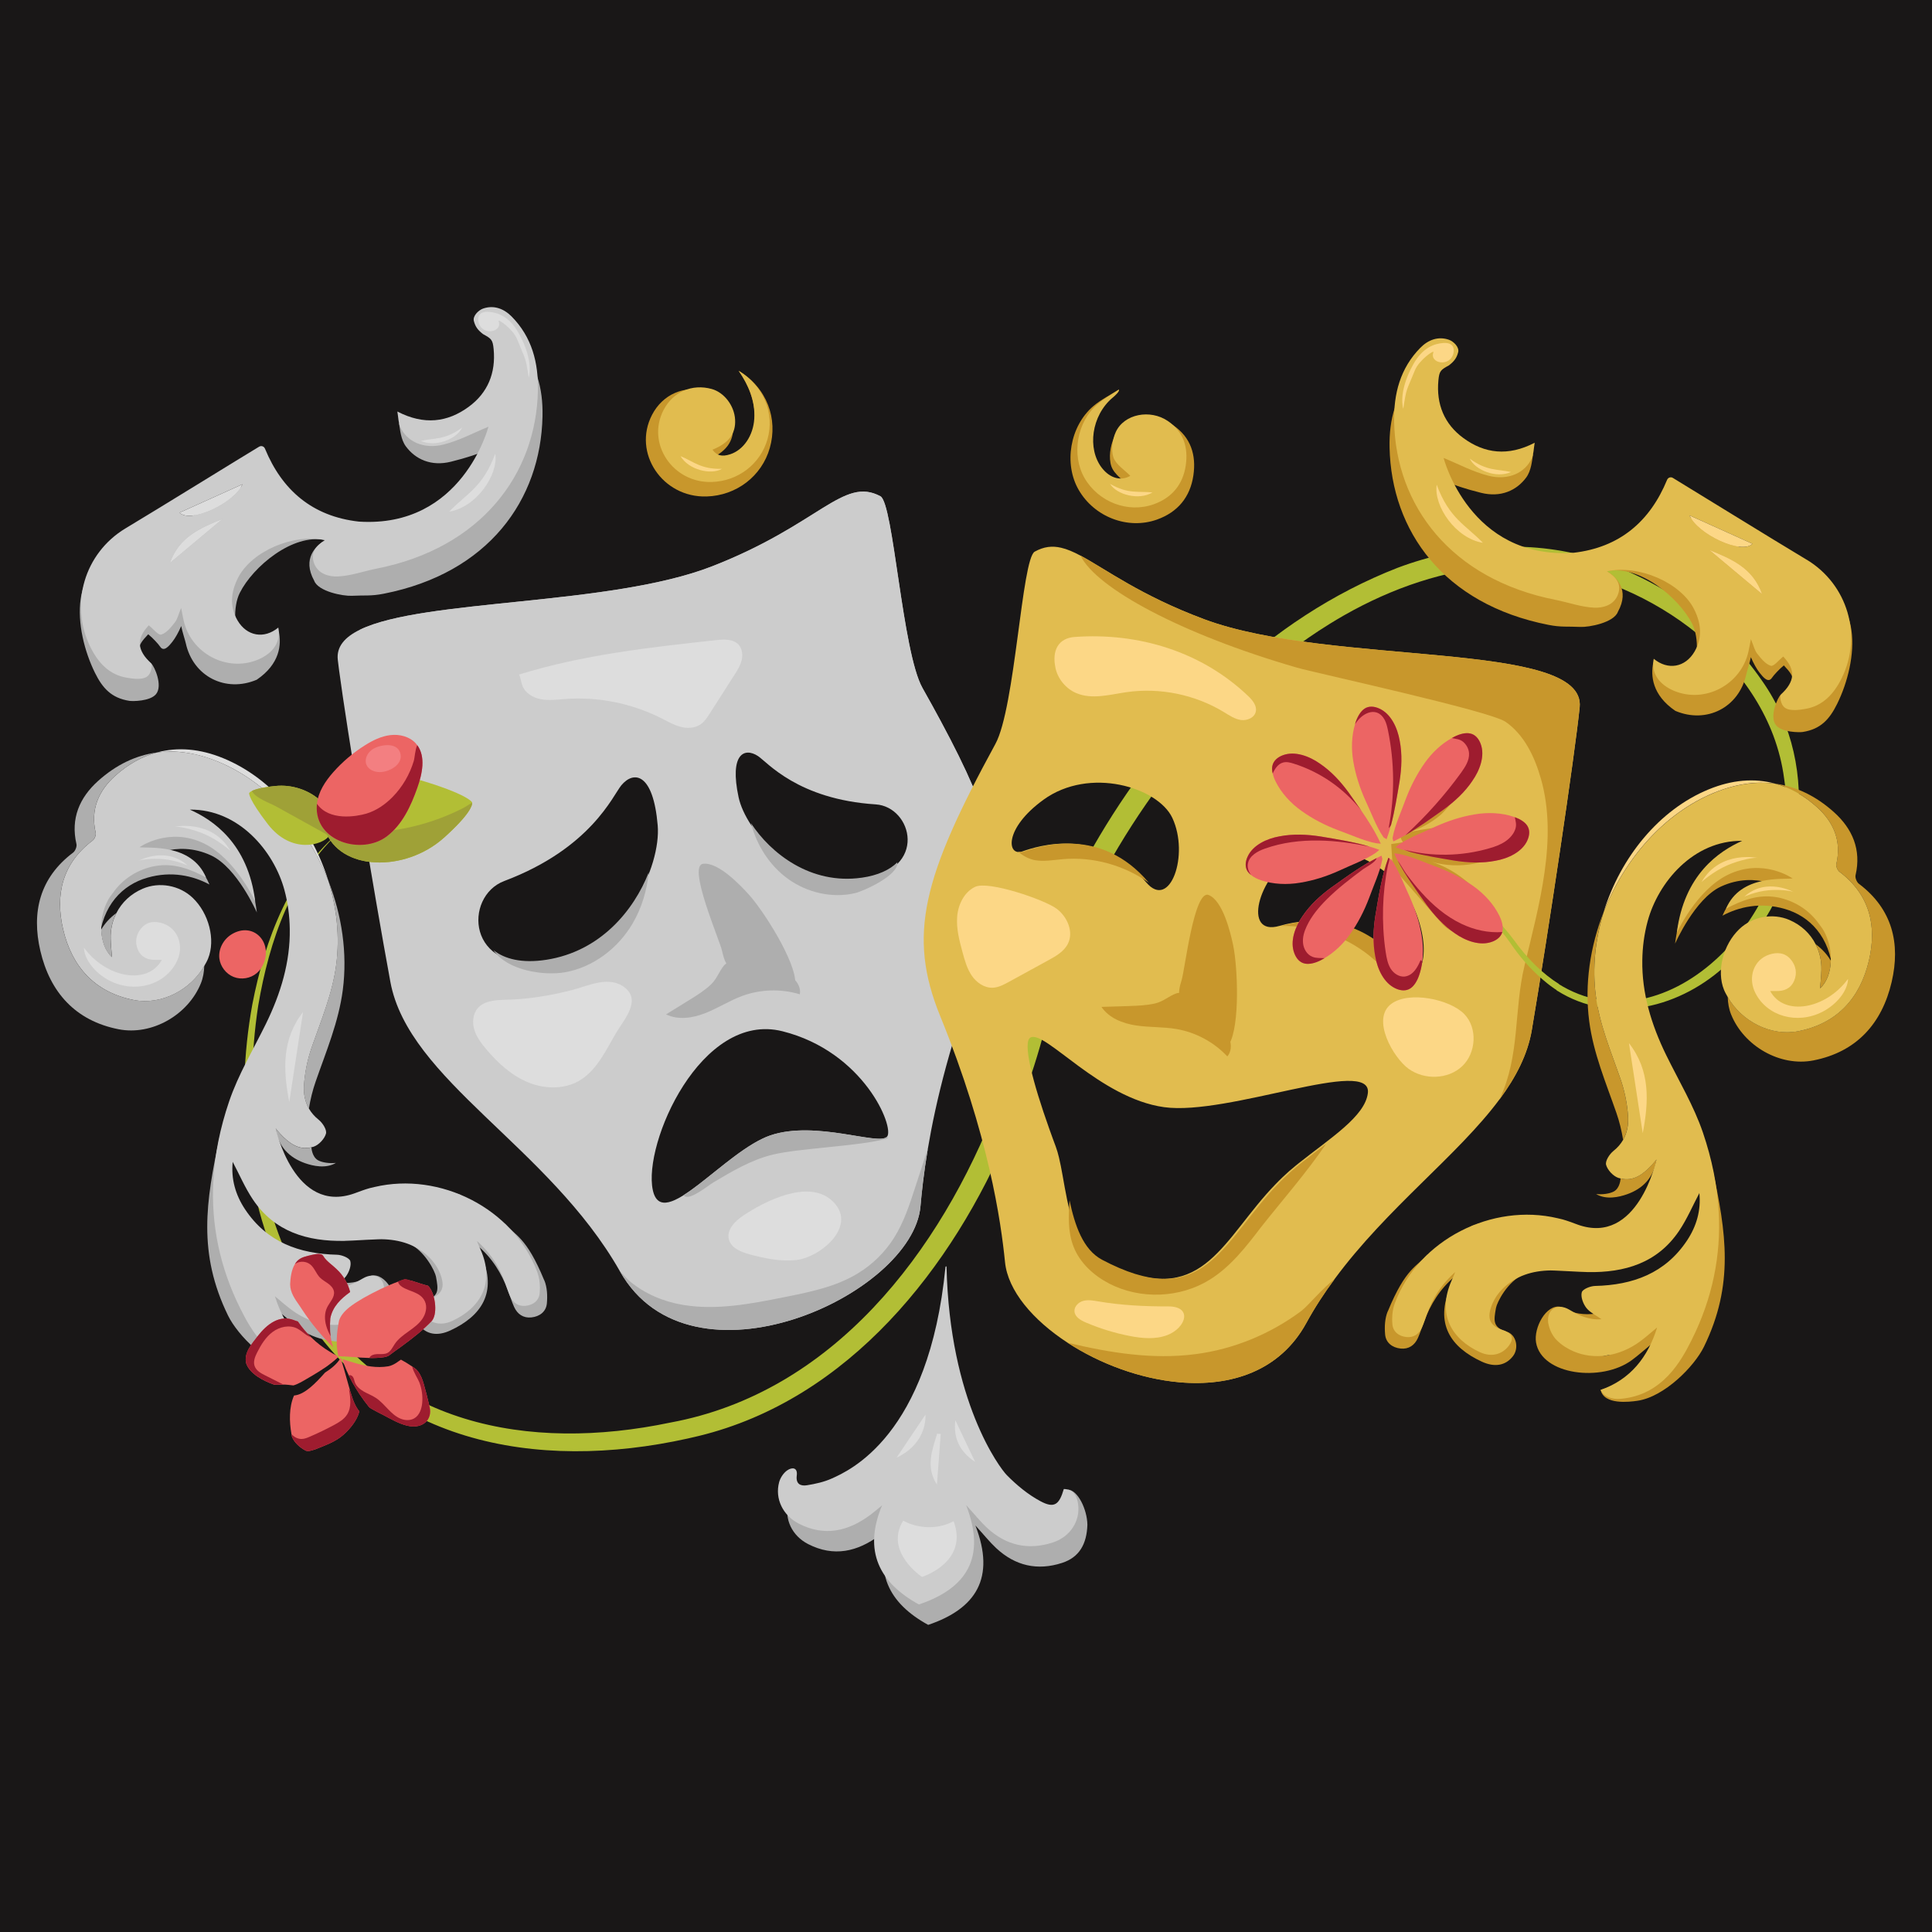<svg xmlns="http://www.w3.org/2000/svg" id="Layer_1" data-name="Layer 1" viewBox="0 0 512 512"><defs><style>      .cls-1 {        fill: none;      }      .cls-2 {        fill: #ec6564;      }      .cls-3 {        fill: #ddd;      }      .cls-4 {        fill: #e1bc4f;      }      .cls-5 {        fill: #9e1c2f;      }      .cls-6 {        fill: #ccc;      }      .cls-7 {        fill: #f37f81;      }      .cls-8 {        fill: #c8972c;      }      .cls-9 {        fill: #9fa137;      }      .cls-10 {        fill: #b2be35;      }      .cls-11 {        fill: #191717;      }      .cls-12 {        fill: #fcd786;      }      .cls-13 {        fill: #aeaeae;      }    </style></defs><rect class="cls-11" width="512" height="512"></rect><g><path class="cls-10" d="M458.01,255.22c-12.36,11.86-30.88,16.55-45.45,7.25.09-.62.16-1.25.21-1.87,29.01,18.42,65.43-19.61,60.05-54.21-.51-3.96-1.5-7.8-2.88-11.49-10.46-27.67-43.98-46.78-72.68-44.86-14.4,1-28.2,5.72-41.02,13-1.32.75-2.63,1.53-3.93,2.34-30.41,18.8-54.77,51.71-67.62,82.07-3.43,8.08-5.8,16.3-7.72,24.88-1.74,6.77-3.87,13.4-6.34,19.92-.71,1.87-1.43,3.72-2.19,5.58-.27.66-.54,1.31-.82,1.97-15.17,36.22-42.65,71.05-82.42,80.74-.97.24-1.96.46-2.93.68-40.02,8.89-82.33,1.43-104.07-36.97-13.27-23.47-16.07-51.86-11.34-78.03,3.31-17.17,9.99-35.06,23.86-46.42-13.36,11.78-19.39,29.6-22.29,46.7-3.99,25.83-.5,53.35,12.67,76.06,20.66,35.18,59.03,42.3,96.53,34.44,43.03-7.92,71.56-45.08,86.76-84.64,2.75-7.12,5.06-14.33,6.94-21.47,1.91-8.65,4.47-17.54,7.95-25.69,14.02-32.19,36.82-62.75,66.66-82.14,7.69-4.99,15.85-9.24,24.45-12.59,16.98-6.38,36.27-7.71,53.63-1.91,17.21,5.86,32.69,16.9,43,31.94,16.17,22.97,11.49,56.1-9,74.72"></path><path class="cls-13" d="M29.7,224.53c-7.77,3.52-3.47,24.92-3.47,24.92.86-9.59,6.22-14.95,12.81-16.85,6.41-1.85,12.14-.52,16.47,1.8-.02-.04-.03-.08-.05-.11-5.15-11.67-14.52-6.31-16.73-6.66,0,0,7.72-5.31,17.19-.94,6.92,3.2,12.15,15.13,12.15,15.13-2.3-17.48-9.91-21.45-16.01-24.15-3.11-1.59-14.61,3.34-22.38,6.86Z"></path><path class="cls-13" d="M130.31,118.83c-3.81,1.55-6.58,2.47-10.78,3.52-5.26,1.32-9.45-.64-11.96-4.04-1.37-1.85-1.54-4.49-1.83-6.17,7.09,3.67,13.96,5.6,19.58,1.49,5.04-3.69,7.32-7.99,6.72-14.31-.24-2.51,2.7-10.76,4.78-8.64,5.36,5.45,7.11,12.2,6.95,19.64-.46,22.17-14.35,41.57-42.07,47.02-3.45.68-4.97.37-8.48.55-2.31.11-8.9-1.13-9.96-4-3.25-5.89.49-9.29,2.89-10.75-8.49-1.84-19.1,6.98-22.61,13.99-1.85,3.69-1.56,10.33.61,14.06,2.46,4.24,5.99-.82,9.72-3.92.77,3.56.31,8.69-5.84,12.87-8.22,3.48-16.84-.83-18.79-9.66-.2-.88-.93-3.08-1.22-4.57-.71,1.68-1.58,3.2-2.3,4.11-1,1.27-2.31,2.84-3.3,1.33-.44-.67-1.99-2.35-3.14-3.26-3.38,3.56-3.01,4.21.84,7.8.78.65,3.13,5.83,1.2,8.1-1.59,1.87-6.2,1.88-7.06,1.74-4.71-.75-7.06-3.32-9.09-7.42-5.6-11.33-7.6-30.38,9.24-31.43.4-.24.77-.52,1.38-.94l33.32-20.01c.46-.47.94-.93,1.43-1.38.05-.04.17,0,.45,0,4.44,11.66,12.59,19.05,25.33,20.47,7.46.84,14.5-.47,20.31-5.74"></path><path class="cls-1" d="M127.84,322.26c.29.12.58.21.87.33-.39-.38-.75-.78-1.17-1.14.08.28.19.55.3.81Z"></path><path class="cls-1" d="M83.98,331.81c4.47.83,8.4-.68,12.26-2.31.93-.39,1.89-.7,2.84-1.02-2.5.09-5,.29-7.51.35-2.33,1.21-5,1.94-7.59,2.98Z"></path><path class="cls-13" d="M80.24,270.29c-3.46,5.37-6.07,10.98-4.13,17.69,1.4-5.99,2.77-11.84,4.13-17.69Z"></path><path class="cls-13" d="M29.65,253.64c-.12-1.63-.3-3.24-.34-4.86-.06-2.49.49-4.78,1.51-6.8-1.64,1.2-3,2.67-4.01,4.36.09,2.96,1.04,5.68,2.84,7.31Z"></path><g><path class="cls-13" d="M74.33,300.55c-.45-.48-.86-1.02-1.29-1.52.68,4.83,3.61,7.74,7.79,9.22,2.11.74,5.51,1.53,8.19-.07-1.64.18-3.58-.07-4.69-.67-1.71-.92-1.8-3.46-1.8-3.46-3.35.86-5.94-1.07-8.21-3.49Z"></path><path class="cls-13" d="M89.1,255.59c-1.01,7.72-4,14.75-6.51,21.98-1.11,3.21-1.83,6.66-2.04,10.04-.14,2.21.25,4.31,1.31,6.17.4-2.42.98-4.83,1.78-7.12,2.78-8.01,6.1-15.79,7.21-24.34,1.26-9.71-.25-19.75-3.84-28.92,2.22,7.18,3.06,14.79,2.09,22.18Z"></path><path class="cls-13" d="M35.44,265.01c-10.35-2.03-16.42-8.85-18.73-18.77-2.14-9.21-.19-17.45,7.84-23.5.51-.39.94-1.45.8-2.05-1.42-6.14.76-11.13,5.17-15.09,3.47-3.13,7.18-5.13,11.04-6.18-5.51.74-10.74,3.2-15.58,7.55-4.88,4.39-7.3,9.92-5.72,16.71.16.67-.32,1.84-.89,2.27-8.89,6.7-11.05,15.83-8.68,26.02,2.56,10.98,9.28,18.54,20.74,20.79,8.84,1.73,18.42-3.81,21.8-12.16.58-1.43.86-3.01.9-4.65-3.64,6.43-11.42,10.48-18.7,9.05Z"></path><path class="cls-13" d="M144.22,339.28c-4.8-11.67-7.72-11.81-10.58-15.15,0,.47,3.77,4.72,3.73,5.18-.17,1.99-1.71,3.17-3.71,3.38-1.93.2-3.33-.78-4.12-2.5-.57-1.25-.96-2.58-1.44-3.87-1.38-3.69-3.37-6.97-6.17-9.7-.29-.12-.58-.21-.87-.33.21.51.44,1.02.66,1.52,3.9,8.92-13.73,4.12-21.16,7.55-.05.02,7.56,4,7.51,4.02,4.54,1.98,7.23,7.62,7.47,8.95.61,3.37.95,5.19-2.86,6.34-2.51.76-3.28,4.31-1.66,6.44,1.97,2.58,4.92,3.05,8.31,1.48,8.22-3.8,12.56-10.06,8.25-19.93-.37-.85-.81-1.67-1.06-2.59,3.85,3.23,6.39,7.34,8.13,12,.53,1.43.97,2.9,1.6,4.29.87,1.91,2.43,2.99,4.57,2.77,2.21-.23,3.92-1.54,4.11-3.74.18-2.01.08-4.26-.69-6.12Z"></path><path class="cls-13" d="M79.09,335.63c-1.58-1.16-3.04-2.48-4.55-3.72,2.45,7.87,7.05,13.76,14.98,16.56-.83,1.95-1.5,2.8-3.46,2.48-3.07-.49-9.04-7.55-11.73-9.02-5.36-2.93-6.26-1.34-8.95-6.71-5.54-11.07-7.78-22.4-7.18-33.84-3.67,17.05-5.81,30.76,2.23,47.25,2.56,5.25,10.51,13.29,17.62,14.33,2.17.32,8.92,1.13,9.76-2.88-8.78-3.09-10.56-3.27-13.27-11.99,1.68,1.38,3.29,2.84,5.04,4.12,7.95,5.85,23.85,3.99,25.35-4.68.67-3.89-2.66-10.24-6.5-9.47-3.29.67-3.83,7.92-7.55,7.6,1.69-1.21,3.45-2,4.48-3.36.82-1.08,1.46-2.07,1.34-3.36-5.38,2.32-12.09.75-17.61-3.31Z"></path></g><path class="cls-6" d="M81.04,278.61c-3.83,5.95-6.72,12.16-4.58,19.59,1.55-6.63,3.06-13.11,4.58-19.59Z"></path><path class="cls-6" d="M73.04,299.02c.43.51.83,1.04,1.29,1.52,2.26,2.41,4.85,4.35,8.21,3.49.21-.05.41-.08.63-.16,1.37-.49,2.85-2.09,3.22-3.46.27-1.01-.91-2.85-1.95-3.67-1.11-.88-1.95-1.88-2.57-2.95-1.07-1.86-1.45-3.97-1.31-6.17.22-3.38.93-6.84,2.04-10.04,2.51-7.23,5.51-14.26,6.51-21.98.96-7.4.13-15.01-2.09-22.18-5.54-14.13-16.06-26.18-29.33-31.61-5.56-2.28-10.96-3.08-16.12-2.39-3.87,1.05-7.57,3.06-11.04,6.18-4.41,3.97-6.59,8.95-5.17,15.09.14.61-.29,1.67-.8,2.05-8.03,6.05-9.98,14.29-7.84,23.5,2.31,9.92,8.38,16.74,18.73,18.77,7.28,1.43,15.05-2.63,18.7-9.05.36-.63.72-1.25.99-1.92,2.02-4.98.24-12-4.09-16.12-3.48-3.31-8.84-4.29-13.23-2.4-3.17,1.36-5.55,3.63-6.98,6.46-1.02,2.02-1.58,4.32-1.51,6.8.04,1.62.22,3.23.34,4.86-1.8-1.63-2.74-4.34-2.84-7.31-.18.31-.32.64-.48.96.16-.32.3-.65.48-.96-.08-2.62.5-5.43,1.84-7.88.35-.65.8-1.18,1.21-1.76-1.8,1.25-3.39,2.79-4.71,4.67,1.32-1.88,2.91-3.42,4.71-4.67,2.53-3.58,6.02-5.94,10.39-7.01.4-.1.8-.15,1.2-.22,4.54-.73,8.8.75,13.13,3.08-3.84-9.14-15.41-7.67-17.63-8.02,0,0,7.83-5.54,17.19-.94,8.35,4.11,13.48,15.34,13.48,15.34-1.9-15.43-11.23-21.66-17.33-24.36,12.99-.14,22.29,11.04,25.06,21.29.95,3.5,1.37,6.95,1.42,10.35.14,8.68-2.36,17.05-6.35,25.18-3.34,6.8-7.3,13.39-9.72,20.51-2.4,7.05-3.83,14.1-4.19,21.1-.6,11.44,1.65,22.77,7.18,33.84,2.69,5.37,7.66,14.71,18.93,15.61,1.98.16,4.38-.41,5.2-2.36-7.93-2.79-12.54-8.69-14.98-16.56,1.51,1.25,2.97,2.56,4.55,3.72,5.52,4.06,12.24,4.93,17.61,2.61,1.62-.7,3.13-1.66,4.43-2.94,1-.98,1.78-2.47,2.12-3.9.06-.26.14-.53.17-.78.41-3.54-2.45-5.26-5.55-3.45-2.62,1.53-5.22,2.83-8.58,2.55,1.52-1.09,3.11-1.81,4.04-3.03.83-1.1,1.51-2.9,1.18-4.1-.23-.84-2.26-1.65-3.5-1.68-10.04-.24-18.62-3.33-24.4-12.06-2.52-3.8-3.72-7.99-3.26-12.55,1.78,3.37,3.27,6.87,5.34,9.96,5.77,8.61,14.46,11.15,24.27,10.98.11,0,.21-.01.32-.02,2.5-.06,5-.27,7.51-.35.66-.02,1.32-.08,1.98-.07,4.79.07,9.25,1.41,12.72,4.86,1.35,1.34,2.5,3.13,3.08,4.93,1.1,3.4-.03,5.08-3.47,6.12-.3.09-.48.23-.71.34-1.56.76-1.81,2.03-.54,3.71,1.75,2.29,4.52,3.08,7.52,1.76.05-.02.1-.03.15-.06,7.43-3.44,11.43-9.97,7.53-18.89-.22-.5-.45-1.01-.66-1.52-.11-.27-.22-.53-.3-.81.42.36.78.76,1.17,1.14,2.81,2.73,4.8,6.01,6.17,9.7.48,1.29.87,2.62,1.44,3.87.79,1.72,2.19,2.7,4.12,2.5,2-.21,3.54-1.39,3.71-3.38.04-.46.06-.93.06-1.4,0-1.41-.21-2.85-.68-4.12-6.33-17-25.88-26.68-43.15-22.59-.44.1-.88.19-1.31.31-1.34.37-2.64.88-3.96,1.36-16.01,5.77-20.92-17.23-20.92-17.23Z"></path><path class="cls-6" d="M22.56,246.76c-1.46,5.09-.6,10.64,2.45,13.4h0c-3.05-2.76-3.91-8.32-2.45-13.4Z"></path><path class="cls-8" d="M293.62,105.88c-6.42,5.42-6.97,15.14-2.59,20.84,2.51,3.27,5.89,4.02,8.57,2.43-1.7-1.76-4.31-3.35-5.08-5.58-.76-2.23-.31-5.38.72-7.61,2.5-5.42,10.32-6.91,15.66-3.27,4.69,3.2,6.15,7.91,5.36,13.29-.84,5.77-4.17,9.77-9.67,11.72-7.73,2.74-16.59-.7-20.73-7.88-3.99-6.9-2.35-16.86,3.89-22.2,2.02-1.72,4.48-2.93,6.74-4.37.34.46-2.11,1.98-2.87,2.62Z"></path><path class="cls-8" d="M195.78,98.28c7.48,4.51,10.44,12.7,8.22,20.46-2.13,7.45-8.83,12.59-16.73,12.83-11.73.36-19.71-11.57-14.47-21.64,2.83-5.45,8.55-7.93,14.47-6.29,3.74,1.04,6.78,5.02,7.01,9.19.23,4.21-1.92,7.07-6.79,9.04,1.28,1.79,2.81,2.19,5.3,1.39,4.01-1.29,6.95-5.64,7.25-10.7.31-5.39-1.27-9.95-4.27-14.28Z"></path><path class="cls-4" d="M294.86,105.38c-5.66,4.78-6.75,13.55-2.88,18.58,2.22,2.88,5.19,3.55,7.56,2.14-1.5-1.56-3.81-2.96-4.48-4.92-.67-1.96-.27-4.74.64-6.71,2.21-4.78,9.1-6.1,13.81-2.89,4.14,2.82,5.42,6.98,4.73,11.73-.74,5.09-3.68,8.62-8.53,10.34-6.82,2.42-14.63-.62-18.29-6.95-3.52-6.09-2.07-14.88,3.43-19.58,1.78-1.52,3.66-2.59,5.65-3.86.3.4-.97,1.57-1.63,2.13Z"></path><path class="cls-4" d="M195.78,98.28c6.6,3.98,9.57,11.28,7.61,18.13-1.88,6.57-7.79,11.11-14.76,11.32-10.35.32-17.39-10.21-12.77-19.09,2.5-4.81,7.55-7,12.77-5.55,3.3.92,5.98,4.43,6.18,8.11.21,3.71-1.69,6.24-5.99,7.97,1.13,1.58,2.48,1.93,4.68,1.22,3.54-1.14,6.13-4.97,6.39-9.44.28-4.76-1.48-8.85-4.13-12.67Z"></path><g><path class="cls-3" d="M57.68,201.8c13.27,5.43,23.79,17.48,29.33,31.61-4.47-14.43-14.67-27.08-27.86-32.48-6.12-2.51-12.03-3.03-17.59-1.51,5.16-.7,10.56.11,16.12,2.39Z"></path><path class="cls-3" d="M76.66,292.06c-1.61-8.34-2.06-16.54,3.65-23.87-1.23,8.08-2.44,15.97-3.65,23.87Z"></path><path class="cls-3" d="M42.88,254.37c-3.64,6.77-14.68,4.88-20.63-3.22.07,3.1,2.94,6.77,6.83,8.75,6.67,3.39,14.58,1.18,17.71-4.97,2.12-4.15.45-8.85-3.63-10.21-2.13-.71-4.18-.52-5.67,1.21-1.43,1.65-1.84,3.75-.93,5.79.9,2.03,2.72,2.75,4.89,2.65.38-.02.76,0,1.43,0Z"></path></g><path class="cls-1" d="M441.28,323.24c-4.33,1.39-8.42.38-12.45-.76-.98-.27-1.96-.46-2.95-.65,2.49-.23,5-.34,7.49-.59,2.46.91,5.21,1.29,7.91,2Z"></path><path class="cls-6" d="M68.7,118.37c.56-.34,1.27-.08,1.52.53,4.53,11,12.56,17.95,24.87,19.33,27.48,1.79,34.35-25.14,34.35-25.14-3.81,1.55-7.74,3.68-11.94,4.73-5.26,1.32-9.73-.83-11.45-4.69-.48-1.08-.46-2.39-.75-4.07,7.09,3.67,13.3,2.86,18.91-1.25,5.04-3.69,7.21-8.95,6.61-15.28-.24-2.51-.59-2.77-2.8-3.98-1.42-1.09-2.05-1.98-2.44-3.47-.36-1.36,1.25-2.89,2.45-3.31,2.82-.97,5.48,0,7.57,2.12,5.36,5.45,7.11,12.2,6.95,19.64-.46,22.17-15.05,41.71-42.77,47.17-3.45.68-6.71,1.89-10.22,2.07-2.31.11-5.27-.63-6.33-3.5-1.04-2.81.52-4.66,2.92-6.13-8.49-1.84-19.58,3.03-23.09,10.03-1.85,3.69-2.29,7.49-.13,11.22,2.46,4.24,7.09,5.02,10.82,1.92.77,3.56-1.23,6.75-5.31,8.47-8.22,3.48-17.84-1.57-19.79-10.4-.2-.88-.35-1.78-.65-3.27-.71,1.68-.97,2.95-1.68,3.86-1,1.27-2.19,2.78-3.6,3.2-.77.23-2.15-1.55-3.29-2.45-3.38,3.56-3.16,6.57.69,10.15.21.19.15,2.58-1.22,3.48-1.45.95-4.25.42-5.24.26-4.71-.75-7.67-4.01-9.7-8.12-5.6-11.33-1.59-24.88,9.24-31.43,9.62-5.77,30.37-18.62,35.51-21.71ZM47.58,135.86c2.86,2.95,14.57-2.55,16.69-7.53-5.11,2.31-10.98,4.95-16.69,7.53ZM45.02,149.2c4.9-4.1,9.43-7.89,13.96-11.69-5.77,2.35-11.52,4.7-13.96,11.69Z"></path><path class="cls-3" d="M227.68,246.94c-2.43.28-5.17.74-6.54,2.76-.96,1.42-.97,3.34-.36,4.94.62,1.6,1.79,2.93,3.07,4.08,4.71,4.22,11.23,6.35,17.53,5.72,6.29-.63,12.27-4.01,16.05-9.08,1.41-1.89,2.56-4.15,2.39-6.51-.49-6.84-8.4-4.66-12.71-4.16-6.48.75-12.96,1.49-19.44,2.24"></path><path class="cls-13" d="M262.51,247.12c-.85-6.51-2.13-12.97-3.85-19.33-2.35-8.78-5.58-17.46-10.99-24.73-5.43-7.29-13.28-13.09-22.24-14.55-3.12-.51-6.34-.49-9.39-1.35-3.04-.88-6.03-2.9-6.87-5.95-1.52-5.54,4.37-10.09,9.5-12.67,5.13-2.59,11.22-6.54,10.43-12.22-.54-3.82-4.33-6.52-8.14-7.09-3.81-.59-7.66.45-11.39,1.45-8.3,2.34-16.78,4.21-25.2,5.99-15.14,3.19-30.43,5.67-45.8,7.46-7.59.88-15.19,1.59-22.8,2.13-3.91.27-7.83.5-11.74.68-2.33.12-6.37,1.05-8.62-.07,16.97-8.22,66.2-6.23,93.31-16.79,28.5-11.12,34.74-23.86,44.6-18.56,3.46,1.87,5.76,41.26,11.15,50.82,1.78,3.17,3.44,6.16,4.97,9.02,13.51,25.15,17.48,39.38,13.07,55.77"></path><path class="cls-6" d="M249.45,191.35c-1.53-2.86-3.19-5.86-4.97-9.02-5.39-9.57-7.69-48.95-11.15-50.82-9.86-5.3-16.1,7.44-44.6,18.56-27.11,10.56-76.34,8.57-93.31,16.79h-.01c-4.07,1.98-6.29,4.54-5.89,8.02.09.78.21,1.69.34,2.74,2.07,15.53,9.07,58.06,13.59,82.57,4.81,26.09,41.97,43.57,60.78,76.62.03.06.06.1.1.16,18.79,33.16,77.58,6.26,79.61-17.3.32-3.66.86-8.77,1.94-15.19.01-.02.01-.04.01-.06,2.07-12.31,6.13-29.37,14.25-50.14.96-2.44,1.75-4.82,2.38-7.15,4.41-16.39.44-30.63-13.07-55.77ZM144.77,254.78c-21.21,3.3-21.95-17.23-11.14-21.3,23.01-8.67,28.8-22.69,31.04-25.38,3.28-3.93,8.45-3.33,9.63,10.66.89,10.59-8.32,32.71-29.53,36.01ZM235.1,301.21c-1.96,2.56-18.81-4.4-30.88-.34-12.07,4.06-28.73,26.14-31.22,14.5-2.63-12.29,12.78-47.48,34.34-42.08,21.56,5.4,29.72,25.36,27.76,27.92ZM228.33,233.03c-17.87,2.54-30.71-13-32.59-21.73-2.48-11.54,1.53-13.3,5.13-10.94,2.46,1.61,10.56,11.48,31.2,12.81,9.69.62,14.13,17.32-3.74,19.87Z"></path><path class="cls-13" d="M144.77,254.35c-6.51,1.01-11.07-.23-13.98-2.54,3.56,5.38,13.31,6.85,18.99,5.84,7.46-1.33,14.02-6.37,17.86-12.9,2.43-4.13,3.81-8.79,4.29-13.57-3.95,10.07-12.79,20.94-27.15,23.17Z"></path><path class="cls-13" d="M228.33,232.6c-13.5,1.92-24.11-6.47-29.32-14.46,1.52,5.89,4.98,11.31,9.93,14.85,5.02,3.58,11.57,5.1,17.58,3.72,2.23-.51,11.67-4.7,11.28-8.18-1.95,1.93-5.02,3.45-9.48,4.08Z"></path><path class="cls-13" d="M245.87,304.47c-1.08,6.42-1.62,11.52-1.94,15.19-2.02,23.56-60.82,50.46-79.61,17.3-.03-.06-.06-.1-.1-.16.96,1.01,1.87,2.07,2.74,2.79,3.96,3.3,8.95,5.38,14.03,6.22,8.89,1.48,17.96-.27,26.8-2.04,6.79-1.35,13.74-2.74,19.64-6.37,3.86-2.36,7.15-5.62,9.55-9.45,2.53-4.05,4.05-8.64,5.52-13.19,1.12-3.43,2.24-6.86,3.36-10.29"></path><path class="cls-3" d="M133.98,264.94c-2.63.1-5.6.22-7.34,2.2-1.33,1.51-1.53,3.79-.95,5.72.58,1.93,1.82,3.59,3.12,5.14,3.09,3.67,6.74,7.03,11.18,8.85,4.44,1.82,9.79,1.9,13.85-.65,4.45-2.8,6.85-8.07,9.42-12.45,2.05-3.49,6.73-8.52,2.36-12-4.17-3.32-9.57-.53-13.95.6-5.74,1.49-11.74,2.48-17.68,2.6"></path><path class="cls-3" d="M196.97,322.14c-2.16,1.45-4.42,3.7-3.83,6.24.56,2.39,3.31,3.46,5.69,4.08,3.96,1.04,8.05,1.91,12.12,1.47,6.64-.71,16.76-9.37,9.41-15.86-6.33-5.59-17.77.31-23.39,4.07"></path><path class="cls-3" d="M138.46,181.76c.78,1.98,2.87,3.18,4.96,3.56,2.09.38,4.23.08,6.35-.08,8.76-.65,17.68,1.15,25.51,5.12,1.62.82,3.21,1.74,4.96,2.22,1.75.48,3.73.46,5.26-.52,1.15-.73,1.92-1.92,2.65-3.07,2.15-3.37,4.31-6.74,6.46-10.1.79-1.23,1.58-2.48,1.93-3.9.35-1.41.18-3.04-.79-4.12-1.42-1.57-3.87-1.46-5.97-1.23-17.59,1.92-35.31,3.87-52.22,9.12.28.48.69,2.48.89,3"></path><path class="cls-13" d="M191.33,251.91c.4,1.77.89,3.68,2.31,4.8.83.66,1.89.96,2.91,1.24,4.19,1.16,10.03,1.37,14.22,2.52.04-5.79-8.36-18.99-12.23-23.3-2.36-2.63-8.27-8.82-12.25-8.25-4.11.59,4.4,20.16,5.04,22.99"></path><path class="cls-13" d="M182.88,264.88c-2.12,1.31-4.24,2.63-6.36,3.94,3.21,1.57,7.09.98,10.41-.34,3.33-1.31,6.37-3.29,9.72-4.53,4.87-1.8,10.34-1.96,15.31-.45.32-1.56-.51-3.18-1.72-4.21-1.21-1.03-2.75-1.58-4.27-2.04-2.91-.88-11.88-4.03-14.07-1.43-1.35,1.6-1.89,3.6-3.54,5.13-1.65,1.53-3.57,2.76-5.48,3.94"></path><g><path class="cls-3" d="M47.58,135.86c5.71-2.57,11.57-5.22,16.69-7.53-2.12,4.98-13.82,10.48-16.69,7.53Z"></path><path class="cls-3" d="M119.01,135.6c4.58-4.75,8.95-6.42,12.25-15.4.85,5.72-5.09,14.27-12.25,15.4Z"></path><path class="cls-3" d="M111.56,116.84c3.76-.83,6.42-.23,10.92-3.53-1.44,3.05-7.08,5.29-10.92,3.53Z"></path><path class="cls-3" d="M45.02,149.2c2.43-6.98,8.19-9.34,13.96-11.69-4.53,3.79-9.06,7.58-13.96,11.69Z"></path><path class="cls-3" d="M126.81,85.26c-.2-.94-.15-2.87,2.84-2.6,1.99.18,5.22.95,7.85,5.7,4.13,7.45,2.62,11.72,2.62,11.72-.9-5.85-.77-4.42-3.08-10.19-1.08-2.71-5.24-5.6-4.91-4.75,1.14,2.92-4.49,4.05-5.33.12Z"></path></g><path class="cls-12" d="M305.42,130.5c-3.83-.4-6.4.5-11.25-2.27,1.77,2.87,7.63,4.46,11.25,2.27Z"></path><path class="cls-12" d="M180.35,120.88c3.56,1.48,5.39,3.49,10.97,3.37-2.93,1.68-8.83.28-10.97-3.37Z"></path><path class="cls-13" d="M264.77,389.26c1.47,2.39,2.58,5.14,4.51,7.09,2.62,2.66,5.63,5.15,8.9,6.9,3.64,1.95,3.59-4.26,4.8-8.49,2.63.08,5.12,5.23,5.19,9.3-.16,5.09-2.11,8.63-6.69,10.12-6.56,2.14-12.45.78-17.48-3.91-1.73-1.61-3.21-3.48-5.51-6,5.42,13.95.1,22.09-12.51,26.34-10.41-5.69-14.86-14.1-9.76-26.26-1.02.83-2.01,1.7-3.07,2.49-5.88,4.38-12.17,5.86-19,2.35-4.26-2.19-6.38-6.65-5.21-11,.32-1.17,1.17-2.45,2.16-3.13,1.2-.83,2.8-.86,2.51,1.39-.29,2.25,1.02,2.84,2.7,2.57,2.23-.36,4.51-.86,6.56-1.78,4.66-2.1,7.79-5.88,10.39-10.36"></path><path class="cls-6" d="M250.58,335.73c.02-.18.26-.18.26,0,.82,35.73,14.1,53.29,15.98,55.2,2.62,2.66,5.63,5.15,8.9,6.9,3.64,1.95,4.98.99,6.2-3.23,2.63.08,3.49,1.86,3.79,4.05.61,4.44-2.11,8.63-6.69,10.12-6.56,2.14-12.45.78-17.48-3.91-1.73-1.61-3.21-3.48-5.51-6,5.42,13.95.1,22.09-12.51,26.34-10.41-5.69-14.86-14.1-9.76-26.26-1.02.83-2.01,1.7-3.07,2.49-5.88,4.38-12.17,5.86-19,2.35-4.26-2.19-6.38-6.65-5.21-11,.32-1.17,1.17-2.45,2.16-3.13,1.2-.83,2.8-.86,2.51,1.39-.29,2.25,1.02,2.84,2.7,2.57,2.23-.36,4.51-.86,6.56-1.78,4.57-2.06,25.78-11.24,30.15-56.08Z"></path><g><path class="cls-3" d="M249.3,380.03c-.33,4.47-.66,8.94-1,13.41-3.03-4.67-1.28-9.08.05-13.5.32.03.63.06.95.09Z"></path><path class="cls-3" d="M237.6,386.29c2.73-4.06,5.09-7.58,7.66-11.4.14,4.83-2.72,9.14-7.66,11.4Z"></path><path class="cls-3" d="M258.4,387.39c-4.02-2.61-5.81-6.26-5.23-11.03,1.74,3.68,3.49,7.35,5.23,11.03Z"></path><path class="cls-3" d="M239.34,402.99s6.34,3.8,13.38.15c4.05,10.89-8.38,14.76-8.38,14.76,0,0-10.05-6.66-4.99-14.9Z"></path></g><path class="cls-13" d="M234.94,301.32c-2.47,2.17-18.88-4.44-30.72-.45-7.39,2.49-16.5,11.72-23.03,15.84.06.09.08.19.18.27,1.53,1.15,6.24-2.77,7.65-3.61,4.96-2.96,10.02-5.96,15.62-7.35,7.08-1.76,23.18-2.26,30.21-4.24.63-.18.53-.31.09-.46Z"></path><path class="cls-4" d="M319.07,164.08c-16.87-6.29-26.03-13.27-32.71-16.83h-.02c-1.85-1-3.53-1.72-5.12-2.09-2.4-.56-4.59-.31-7.01,1.03-3.45,1.92-5.16,41.33-10.42,50.96-19.19,35.19-23.4,50.62-14.61,72.17,12.84,31.46,16.09,54.49,17.16,65.15.75,7.55,7.35,15.35,16.59,21.37,8.5,5.55,19.23,9.57,29.67,10.48,13.53,1.18,26.56-2.89,33.58-15.71,2.24-4.09,4.75-7.94,7.47-11.61,13.93-18.91,32.77-32.85,43.76-47.7h.02c4.32-5.88,7.42-11.86,8.52-18.36,4.43-26.19,11.4-72.95,12.68-85.49,1.83-17.94-65.76-10.74-99.56-23.36ZM276.5,211.96c12.29-8.92,30.37-3.28,34.17,4.77,4.6,9.76-.59,24.61-6.9,17.12-12.61-14.97-28.8-9.62-32.84-8.22-4.04,1.4-4.97-6.02,5.58-13.67ZM343.97,308.43c-.17.14-.34.27-.51.41-1.25,1-2.42,2.04-3.54,3.11-.68.65-1.34,1.31-1.99,1.99-.83.86-1.63,1.72-2.4,2.6-12.91,14.71-18.54,30.79-44.07,17.31-6.84-3.62-8.38-14.1-9.87-22.39-.3-1.67-.6-3.25-.94-4.67-.26-1.09-.55-2.09-.87-2.95-.25-.66-.5-1.32-.73-1.97-.33-.92-.66-1.81-.98-2.72-4.38-12.29-7.21-23.11-4.94-24.22,3.91-1.91,18.33,16.11,35.36,18.48,17.03,2.37,55.18-13.55,54.01-3.74-.75,6.18-9.84,11.85-18.54,18.76ZM372.27,257.4c-2.68-3.57-13.58-17.64-33.23-12.02-9.83,2.81-5.67-13.08,4-18.85,7.98-4.76,26.92.9,32.37,15.78,4.67,12.77-.46,18.66-3.14,15.09Z"></path><path class="cls-8" d="M405.95,272.94c-1.1,6.5-4.2,12.48-8.52,18.35,5.48-11.82,3.69-23.35,6.58-35.36,3.85-16.1,8.89-33.63,4.35-49.55-1.66-5.82-4.41-11.67-9.4-15.11-4.24-2.9-50.34-12.92-55.26-14.34-30.73-8.89-53.21-21.11-57.35-29.68,6.68,3.56,15.84,10.54,32.71,16.83,33.8,12.62,101.39,5.42,99.56,23.36-1.28,12.54-8.25,59.3-12.68,85.49"></path><path class="cls-12" d="M373.32,283.26c4.16,2.99,10.43,2.82,14.16-.69,3.73-3.51,4.14-10.11.59-13.81-3.77-3.93-14.63-6.24-19.37-2.72-5.41,4.02.57,14.31,4.61,17.22"></path><path class="cls-8" d="M313.18,259.61c-.54,1.73-1.07,3.63-.4,5.31.39.99,1.16,1.77,1.9,2.53,3.05,3.1,8,6.2,11.05,9.3,2.93-5,2.26-20.63,1.06-26.29-.73-3.46-2.75-11.78-6.48-13.27-3.85-1.54-6.28,19.66-7.14,22.43"></path><path class="cls-8" d="M299.37,266.61c-2.49.08-4.98.16-7.47.23,2,2.97,5.65,4.39,9.19,4.92,3.54.53,7.16.34,10.68.94,5.12.88,9.94,3.47,13.48,7.26,1.05-1.19,1.15-3.01.62-4.51-.53-1.5-1.59-2.75-2.68-3.91-2.08-2.22-8.27-9.43-11.47-8.28-1.97.71-3.43,2.17-5.63,2.67-2.2.5-4.47.6-6.72.67"></path><path class="cls-8" d="M344.07,308.84c-1.25,1-2.42,2.04-3.54,3.11-.68.65-1.34,1.31-1.99,1.99-.83.86-1.63,1.72-2.4,2.6-12.91,14.71-18.54,30.79-44.07,17.31-5.08-2.69-7.24-9.18-8.63-15.74-.29,4.24-.46,8.46,1.09,12.34,1.7,4.28,5.32,7.58,9.4,9.7,8.27,4.28,18.78,3.88,26.69-1.04,5.56-3.45,9.66-8.78,13.64-13.99,5.6-7.09,12-14.36,17.16-21.97-2.2,1.7-4.54,3.44-6.85,5.28-.17.14-.34.27-.51.41Z"></path><path class="cls-8" d="M271.54,225.63c-.69.24-1.28.2-1.74-.03,1.14,1.25,3.2,2.13,4.38,2.34,2.46.45,4.98-.04,7.47-.25,8.03-.7,16.25,1.59,22.82,6.25-.03-.04-.06-.05-.09-.09-12.61-14.97-28.8-9.62-32.84-8.22Z"></path><path class="cls-12" d="M258.43,235.01c-2.9,1.39-4.51,4.68-4.77,7.89-.26,3.21.59,6.39,1.43,9.5.58,2.14,1.19,4.33,2.44,6.16,1.25,1.83,3.3,3.27,5.52,3.2,1.55-.05,2.97-.82,4.33-1.56,3.5-1.91,6.99-3.83,10.48-5.74,1.99-1.09,4.1-2.3,5.13-4.32,1.62-3.17-.14-7.22-3-9.34-3.16-2.35-18.03-7.47-21.57-5.78"></path><path class="cls-8" d="M353.66,339c-2.72,3.67-5.24,7.52-7.47,11.61-7.02,12.82-20.04,16.89-33.58,15.71-10.44-.91-21.18-4.93-29.67-10.48,11.23,2.67,22.48,4.51,33.88,3.02,10.12-1.3,19.84-5.33,28.03-11.43,1.72-1.29,5.83-6.26,8.82-8.43"></path><path class="cls-12" d="M279.69,176.94c.63,2.98,2.78,5.59,5.59,6.76,4.14,1.74,8.82.37,13.26-.27,8.89-1.27,18.2.64,25.87,5.32,1.41.86,2.83,1.83,4.47,2.06,1.64.22,3.57-.61,3.92-2.23.34-1.56-.86-3-2.01-4.11-12.38-11.83-29.12-16.87-45.98-15.67-4.38.31-6.06,3.63-5.11,8.13"></path><path class="cls-12" d="M291,344.87c-1.31-.22-2.66-.47-3.94-.12-1.28.35-2.44,1.52-2.31,2.83.14,1.44,1.64,2.31,2.97,2.88,3.72,1.59,7.6,2.79,11.57,3.57,3.34.66,6.91,1,10.09-.23,4.89-1.89,6.79-7.61.19-7.59-6.25.02-12.41-.29-18.58-1.34"></path><path class="cls-8" d="M372.89,257.4c-2.68-3.57-13.58-17.64-33.23-12.02-.05.01-.08.01-.13.02,8.4-.2,16.86,2.61,23.4,7.89,2.03,1.64,3.93,3.53,6.32,4.57,1.15.5,3.44.95,5.16.53-.54-.07-1.07-.38-1.53-.99Z"></path><path class="cls-2" d="M61.34,247.63c-2.13,1.31-3.5,3.86-3.21,6.35.26,2.16,1.77,4.12,3.79,4.92,2.02.8,4.47.4,6.12-1.01.74-.62,1.31-1.42,1.71-2.3,2.67-5.88-2.65-11.5-8.42-7.96"></path><g><path class="cls-8" d="M373.29,220.57c8.54-1.93,17.45-2.18,26.09-.74,1.2.2,2.64.65,2.9,1.84.25,1.1-.69,2.09-1.58,2.77-5.93,4.53-14.04,6.05-21.2,3.97,5.29,1.78,10.03,5.18,13.4,9.63,1.35,1.78,2.5,4.27,1.3,6.16-.78,1.23-2.3,1.74-3.7,2.16-1.78.53-3.69,1.06-5.45.47-1.52-.51-2.65-1.76-3.71-2.97-3.69-4.21-7.38-8.41-11.06-12.62,1.02,6.53,1.1,13.2.22,19.76-.61-9.1-1.22-18.21-1.82-27.31,1.04-.16,2.07-.32,3.11-.48-1.04-1.56-1.12-3.63-.57-5.42.55-1.8,1.65-3.37,2.86-4.81,1.97-2.37,4.25-4.48,6.76-6.27,1.38-.99,6.53-4.96,8.29-4.06,3.2,1.63-5.78,11.99-7.38,13.33-2.47,2.08-5.35,3.67-8.46,4.59"></path><path class="cls-10" d="M413.1,260.76c-.04.62-.12,1.25-.21,1.87-1.34-.84-2.66-1.82-3.93-2.93-3.44-2.9-6.38-6.34-8.87-10.03-6.31-8.86-13.99-14.45-23.64-19.67-1.18-.59-2.41-1.09-3.69-1.43,10.78,2.59,22.23,12.19,28.34,20.41,3.75,5.24,7.8,9.11,12.01,11.78"></path><path class="cls-2" d="M370.93,196.28c.7,3.56.52,7.26-.03,10.79-.64,3.75-1.27,7.8-2.26,11.56-.34,1.31-.73,2.57-1.18,3.77h0c-.21-.15-.47-.28-.73-.42h0c-.09-.12-.19-.25-.27-.38-1.67-2.39-3.34-6.82-4.63-9.53-1.48-3.29-2.6-6.77-3.2-10.33-.57-3.34-.44-6.8.47-9.81.05-.19.1-.39.16-.57.52-1.51,1.33-2.89,2.36-3.57,1.14-.76,2.59-.62,3.88-.03,3.15,1.39,4.85,5.18,5.42,8.5"></path><path class="cls-2" d="M376.76,247.98c.39,2.29.45,4.64.15,6.86-.16,1.22-.42,2.4-.8,3.51-.5,1.52-1.32,2.91-2.35,3.58-1.15.76-2.61.62-3.89.03-3.13-1.39-4.85-5.16-5.41-8.49-.7-3.57-.53-7.26.03-10.81.86-5.05,1.71-10.66,3.44-15.33h0c.1.05.2.12.31.19.14.07.28.16.44.24.08.13.19.24.27.36,1.66,2.37,3.34,6.82,4.62,9.51,1.47,3.3,2.61,6.78,3.2,10.34"></path><path class="cls-2" d="M404.78,222.69c-1.39,3.13-5.18,4.85-8.49,5.42-3.57.7-7.26.52-10.81-.03-3.79-.64-7.89-1.29-11.68-2.29-1.27-.33-2.49-.72-3.65-1.14h-.01c-.09-.04-.18-.08-.27-.1.02-.03.06-.05.08-.09.17-.16.4-.36.62-.54,0,0,.01,0,.01-.02.12-.09.24-.17.38-.25,2.38-1.65,6.8-3.33,9.51-4.62,3.29-1.48,6.76-2.62,10.33-3.21,3.56-.61,7.25-.42,10.38.65.09.03.18.07.27.11,1.39.5,2.67,1.28,3.29,2.25.76,1.15.62,2.61.03,3.89"></path><path class="cls-2" d="M365.53,225.2s-.06.05-.08.09c-.17.16-.4.36-.65.54-.12.11-.23.2-.36.27-2.37,1.67-6.82,3.34-9.51,4.62-3.3,1.5-6.78,2.62-10.34,3.2-3.56.61-7.24.42-10.37-.63-1.01-.34-1.95-.8-2.65-1.38-.39-.3-.69-.61-.93-.96-.76-1.15-.62-2.61-.03-3.89,1.41-3.15,5.18-4.84,8.49-5.42,3.59-.69,7.26-.52,10.82.03,4.24.72,8.93,1.45,13.07,2.7.78.21,1.52.47,2.25.74h.01c.09.04.18.06.29.1"></path><path class="cls-2" d="M390.19,206.94c-2.02,3.02-4.76,5.51-7.66,7.63-3.19,2.26-6.63,4.76-10.09,6.76-1.07.61-2.13,1.16-3.19,1.65-.05-.27-.13-.53-.21-.83h0c.02-.16.05-.31.08-.44.49-2.87,2.45-7.2,3.45-10.02,1.28-3.37,2.95-6.62,5.05-9.57,1.94-2.72,4.43-5.05,7.15-6.53.22-.13.43-.23.65-.35,1.43-.72,2.98-1.12,4.18-.85,1.35.26,2.28,1.38,2.78,2.72,1.23,3.2-.25,7.08-2.19,9.83"></path><path class="cls-2" d="M366.34,227.59c-.03.16-.04.31-.07.45-.51,2.86-2.45,7.17-3.47,10.01-1.28,3.37-2.94,6.62-5.05,9.57-1.84,2.59-4.18,4.81-6.74,6.3-.35.21-.69.4-1.04.57-1.43.72-3,1.13-4.2.86-1.34-.27-2.28-1.4-2.77-2.72-1.24-3.19.23-7.07,2.18-9.83,2.03-3.01,4.76-5.51,7.66-7.62,2.08-1.47,4.27-3.07,6.5-4.54,1.81-1.2,3.63-2.3,5.46-3.23h0c.44-.24.88-.45,1.31-.65.05.25.13.53.22.82"></path><path class="cls-2" d="M398.19,246.78c-.01.07-.03.13-.06.21-.33,1.22-1.4,2.1-2.66,2.56-3.21,1.23-7.09-.23-9.84-2.16-3.01-2.04-5.5-4.77-7.62-7.67-2.62-3.69-5.55-7.68-7.63-11.68-.27-.53-.54-1.06-.77-1.59-.01,0-.02-.01-.02-.01-.05-.09-.08-.18-.12-.26.03,0,.07,0,.11,0,.23.01.53.03.83.06h.01c.15.03.29.04.44.09,2.86.5,7.17,2.45,10,3.45,3.37,1.28,6.62,2.95,9.57,5.03,2.95,2.1,5.42,4.83,6.88,7.8.72,1.43,1.12,3,.87,4.19"></path><path class="cls-2" d="M365.92,223.57s-.07,0-.11,0c-.23-.01-.53-.03-.84-.07-.16-.01-.3-.03-.45-.07-2.86-.5-7.17-2.45-10-3.45-3.37-1.28-6.62-2.94-9.56-5.05-2.95-2.08-5.42-4.82-6.89-7.79-.36-.7-.62-1.43-.78-2.14-.18-.73-.22-1.43-.09-2.04.28-1.35,1.41-2.29,2.73-2.79,3.21-1.23,7.08.25,9.83,2.19,3.03,2.04,5.51,4.76,7.63,7.66,1.07,1.52,2.2,3.1,3.3,4.7,1.93,2.81,3.77,5.7,5.09,8.58h.02c.05.1.09.18.12.27"></path><path class="cls-5" d="M390.19,206.94c-2.02,3.02-4.76,5.51-7.66,7.63-3.19,2.26-6.63,4.76-10.09,6.76,5.47-5,10.43-10.58,14.78-16.58,1.09-1.53,2.2-3.24,2.09-5.12-.07-1.18-.69-2.31-1.6-3.07-.93-.75-1.91-.7-2.94-.98.22-.13.43-.23.65-.35,1.43-.72,2.98-1.12,4.18-.85,1.35.26,2.28,1.38,2.78,2.72,1.23,3.2-.25,7.08-2.19,9.83"></path><path class="cls-5" d="M404.78,222.69c-1.39,3.13-5.18,4.85-8.49,5.42-3.57.7-7.26.52-10.81-.03-3.79-.64-7.89-1.29-11.68-2.29-.57-.19-1.14-.4-1.7-.61,7.38,1.89,15.27,1.76,22.57-.37,1.52-.43,3.03-.97,4.32-1.87,1.14-.79,2.15-1.9,2.59-3.24.38-1.16.07-2.11-.14-3.14,1.39.5,2.67,1.28,3.29,2.25.76,1.15.62,2.61.03,3.89"></path><path class="cls-5" d="M398.13,246.99c-.33,1.22-1.4,2.1-2.66,2.56-3.21,1.23-7.09-.23-9.84-2.16-3.01-2.04-5.5-4.77-7.62-7.67-2.62-3.69-5.55-7.69-7.63-11.68.88,1.17,1.66,2.69,2.41,3.68,1.24,1.66,2.51,3.27,3.9,4.8,3.01,3.36,6.53,6.36,10.6,8.3,3.37,1.61,7.14,2.46,10.85,2.18"></path><path class="cls-5" d="M376.92,254.84c-.16,1.22-.42,2.4-.8,3.51-.5,1.52-1.32,2.91-2.35,3.58-1.15.76-2.61.62-3.89.03-3.13-1.4-4.85-5.16-5.42-8.49-.7-3.57-.52-7.26.03-10.81.86-5.05,1.71-10.66,3.44-15.33h0c.1.05.19.12.31.19-.06.61-.37,1.56-.42,1.81-.39,1.84-.67,3.7-.89,5.56-.43,3.75-.53,7.51-.33,11.27.11,2.12.32,4.24.65,6.33.23,1.46.52,2.97,1.3,4.23.8,1.26,2.22,2.21,3.7,2.07,1.06-.11,2-.76,2.68-1.6.67-.82,1.13-1.81,1.56-2.78.15.14.29.29.43.43"></path><path class="cls-5" d="M364.81,227.42c-.25,1.1-2.8,2.36-3.56,2.92-3.34,2.48-6.65,5.02-9.61,7.96-2.13,2.12-4.09,4.46-5.36,7.18-.66,1.4-1.13,2.94-.96,4.47.15,1.53,1.06,3.07,2.51,3.62.99.4,2.12.29,3.2.35-.35.21-.69.4-1.04.57-1.43.72-3,1.13-4.2.86-1.34-.26-2.28-1.39-2.77-2.72-1.24-3.19.23-7.07,2.18-9.83,2.03-3.01,4.76-5.51,7.66-7.62,2.08-1.47,4.27-3.07,6.5-4.54,1.81-1.2,3.63-2.3,5.46-3.23"></path><path class="cls-5" d="M362.99,224.37c-4.48-.91-9.01-1.57-13.57-1.62-4.8-.07-9.66.52-14.2,2.14-1.94.68-4.06,1.84-4.49,3.86-.25,1.12.13,2.24.84,3.16-.39-.3-.69-.61-.93-.96-.76-1.15-.62-2.61-.03-3.89,1.41-3.15,5.18-4.84,8.49-5.42,3.59-.69,7.26-.52,10.82.03,4.24.72,8.93,1.45,13.07,2.7"></path><path class="cls-5" d="M360.69,214.72c-4.53-5.77-10.84-10.15-17.85-12.35-.9-.29-1.86-.54-2.78-.3-1.35.35-2.19,1.61-2.78,2.92-.18-.73-.22-1.43-.09-2.04.28-1.35,1.41-2.29,2.74-2.79,3.2-1.23,7.08.25,9.83,2.19,3.03,2.04,5.51,4.76,7.63,7.66,1.07,1.52,2.2,3.1,3.3,4.7"></path><path class="cls-5" d="M370.93,196.28c.7,3.56.52,7.26-.03,10.79-.64,3.75-1.27,7.8-2.26,11.56-.17.31-.36.59-.63.8,1.64-8.54,1.57-17.4-.19-25.92-.2-.94-.42-1.89-.87-2.75-.45-.85-1.16-1.6-2.07-1.92-1.44-.5-3.04.2-4.19,1.21-.62.54-1.16,1.18-1.58,1.89.05-.19.1-.39.16-.57.52-1.51,1.33-2.89,2.36-3.57,1.14-.76,2.59-.62,3.88-.03,3.15,1.39,4.85,5.18,5.42,8.5"></path></g><g><path class="cls-10" d="M117.64,222.01c-10.28,9.22-27.6,8.9-31.5-2.07-.13-.32-.24-.65-.32-.99-1.18-4.37,7.53-17.45,24.66-12.46,13.49,3.93,14.62,6.11,14.62,6.11,0,0,.01.04.03.15.04.56-.37,2.87-7.49,9.27"></path><path class="cls-10" d="M87.45,221.11c-.05.12-.11.26-.21.39-1.68,2.45-10.02,4.99-16.26-3.09-5.17-6.72-4.96-8.19-4.96-8.19,0,0,.04-.26.72-.6.81-.42,2.55-.95,6.28-1.33,8.54-.87,17.11,5.86,14.43,12.82"></path><path class="cls-9" d="M117.64,222.01c-10.28,9.22-27.6,8.9-31.5-2.07,3.58.59,7.21.81,10.83.72,8.92-.22,17.8-2.44,25.75-6.5.77-.38,1.66-1.07,2.41-1.41.04.56-.37,2.87-7.49,9.27"></path><path class="cls-9" d="M87.45,221.11c-.05.12-.11.26-.21.39-1.95-1.07-3.88-2.14-5.82-3.22-2.78-1.54-5.55-3.07-8.33-4.61-1.71-.93-5.34-2.13-6.35-4.05.81-.42,2.55-.95,6.28-1.33,8.54-.87,17.11,5.86,14.43,12.82"></path><g><path class="cls-2" d="M83.97,213.35c0-.11.02-.23.03-.34.33-3.17,2.22-6,4.34-8.4,2.44-2.75,5.26-5.14,8.36-7.09,2.07-1.31,4.32-2.42,6.75-2.71,2.43-.29,5.07.37,6.72,2.17.14.17.28.32.4.5,2.28,3.06,1.34,7.58.03,11.28-1.7,4.82-3.96,9.73-8.02,12.84-6.65,5.11-19.3,1.5-18.62-8.24"></path><path class="cls-5" d="M83.97,213.35c0-.11.02-.23.03-.34,3.22,4.64,10.41,3.39,13.08,2.61,2.65-.79,5-2.42,6.95-4.4,2.61-2.66,4.55-5.97,5.62-9.54.27-.91.35-2.99.92-4.21,2.28,3.06,1.34,7.58.03,11.28-1.7,4.82-3.96,9.73-8.02,12.84-6.65,5.11-19.3,1.5-18.62-8.24"></path><path class="cls-7" d="M98.58,198.68c-1.28.89-2.08,2.63-1.44,4.05.57,1.26,2.06,1.87,3.44,1.89,2.51.04,6.45-2.05,5.48-5.11-.94-2.98-5.54-2.19-7.49-.84"></path></g></g><g><path class="cls-2" d="M90.26,359.93c.05.02.09.04.14.06.02.05.06.13.09.19-.02.12,0,.24,0,.38,1.05,3.42,1.72,6.09,2.35,8.22.68,2.3,1.32,3.97,2.39,5.26-.62,2.39-2.37,4.5-4.14,6.12-2.09,1.9-4.93,2.87-7.51,3.92-.85.25-1.75.63-2.51.38-1.53-.78-3.07-2.13-3.69-3.68-.05-.24-.1-.48-.14-.73-.59-3.3-.67-7.1.65-10.15.02-.03.03-.06.06-.08,2.77-.22,5.66-3.23,8.19-6.07,1.63-1.04,3.11-2.22,4.09-3.8"></path><path class="cls-2" d="M78,349.89c.3.1.63.2.94.31,1.04,1.53,2.23,2.94,3.56,4.23,1.49,1.46,3.16,2.75,4.97,3.83.45.29.93.55,1.42.8.13.07.25.14.39.2.05.12.12.23.19.33.05.03.09.05.14.07-2.02,1.91-4.4,3.45-6.79,4.86-1.1.61-2.18,1.32-3.29,1.89-.58.31-1.16.57-1.78.74-.15-.02-.38-.05-.64-.07-.48-.07-1.08-.11-1.48-.14-.18-.02-.36-.02-.53-.01-.9,0-1.65.15-2.51,0-2.71-.96-6.32-2.76-7.33-5.57-.73-2.77,1.46-5.21,3.07-7.29,2.38-3.06,5.72-5.74,9.67-4.17"></path><path class="cls-2" d="M85.74,332.97c.82,1.32,2.4,2.3,3.47,3.38,1.82,1.69,3,3.77,3.58,6.05-2.42,1.73-4.64,3.81-5.26,6.98-.07,1-.1,2-.06,2.99,0,.41.04.83.08,1.23.01.18.03.35.06.52h0c.03.19.05.37.09.54.12.83.32,1.63.59,2.41-1.49-1.49-2.9-3.01-4.23-4.63-.72-.87-1.44-1.76-2.1-2.67-.62-.84-1.23-1.69-1.79-2.56-.25-.36-.49-.72-.72-1.09-1.27-1.83-2.55-3.53-2.56-5.78.07-1.72.33-3.82,1.26-5.33.18-.3.39-.59.63-.84.97-1.01,2.44-1.27,3.93-1.62,1.09-.17,2.46-.62,3.04.42"></path><path class="cls-2" d="M105.04,361.15c.42-.27.82-.55,1.22-.83,1.01.54,2.01,1.16,2.97,1.81.32.22.65.45.97.68,1.78,1.68,2.15,4.37,2.84,6.7.19.7.64,2.59.8,3.28.43,1.59.03,3.39-1.41,4.4-3.63,2.51-8.73-1.25-12.13-2.85-.45-.27-2.23-1.11-2.52-1.49-.81-1-1.59-2.06-2.33-3.16-.11-.16-.23-.31-.34-.49v-.02c-.26-.38-.51-.77-.74-1.17-.71-1.14-1.35-2.31-1.94-3.52-.5-1.05-.96-2.12-1.35-3.19h0c-.1-.28-.2-.56-.29-.83,0-.1.03-.2.05-.3.37.14.75.26,1.08.39.11.04.22.07.35.11.51.16,1.01.32,1.53.46,2.95.87,6.02,1.48,9.11.95.72-.12,1.51-.53,2.13-.92"></path><path class="cls-2" d="M108.97,339.37c1.22.4,3.23,1.07,4.46,1.37,1.79,1.65,2.7,7.11,1.07,9.25-2.4,2.54-5.24,4.71-8.08,6.8-.51.37-1.01.74-1.52,1.09-.5.38-1,.75-1.49,1.1-.11.08-.21.16-.31.24-.43.24-.81.36-1.31.45-1.28.19-2.6.24-3.92.21-1.49-.03-3-.15-4.51-.26,0,.01-.03.01-.04.02.01-.02,0-.03-.01-.03-.22-.02-.46-.04-.7-.05-.23-.03-.48-.05-.72-.05-.05,0-.08,0-.12,0-.22-.02-.44-.04-.67-.05-.07,0-.15,0-.22,0-.04-.01-.08,0-.12,0h-.08s-.04,0-.06,0c-.1,0-.19,0-.29-.02h-.04c-.06,0-.12,0-.18,0h-.03c-.07,0-.12-.02-.18,0-.07,0-.14-.02-.21-.02-.03-.14-.06-.29-.1-.44-.05-.21-.1-.42-.13-.64,0-.02-.01-.04,0-.06h-.01c-.1-.58-.15-1.15-.2-1.72,0-.1-.01-.19-.01-.27,0-.13-.01-.26,0-.38-.01-.31-.02-.63,0-.94.04-1.69.29-3.39.63-5.08.56-1.6,1.89-2.88,3.39-3.96.5-.36,1.01-.7,1.51-1.01.52-.33,1.03-.64,1.52-.92,2.87-1.62,6.02-3.18,9.19-4.35.59-.22,1.18-.43,1.77-.61.23-.05,1.33.25,1.73.4"></path><path class="cls-5" d="M78,349.89c.3.1.63.2.94.31,1.04,1.53,2.23,2.94,3.56,4.23-.42-.14-.85-.35-1.22-.6-.86-.57-1.61-1.3-2.53-1.77-2.06-1.04-4.64-.46-6.49.91-1.85,1.37-3.09,3.41-4.12,5.46-.55,1.09-1.06,2.35-.69,3.51.4,1.28,1.7,2,2.9,2.59,1.57.79,3.15,1.58,4.72,2.37.01,0,.01,0,.02,0-.9,0-1.65.15-2.51,0-2.71-.96-6.32-2.76-7.33-5.57-.73-2.77,1.46-5.21,3.07-7.29,2.38-3.06,5.72-5.74,9.67-4.17"></path><path class="cls-5" d="M85.74,332.97c.82,1.32,2.4,2.3,3.47,3.38,1.82,1.69,3,3.77,3.58,6.05-2.42,1.73-4.64,3.81-5.26,6.98-.07,1-.1,2-.06,2.99,0,.41.04.83.08,1.23.01.18.03.35.06.52-.47-.9-.9-1.84-1.17-2.81-.44-1.59-.48-3.35.25-4.83.69-1.41,2.07-2.68,1.81-4.23-.16-.89-.84-1.58-1.57-2.11-.73-.53-1.54-.95-2.17-1.6-.99-1.03-1.42-2.54-2.52-3.43-1.02-.83-2.53-.97-3.68-.37-.15.07-.28.16-.41.27.18-.3.39-.59.63-.84.97-1.01,2.44-1.27,3.93-1.62,1.09-.17,2.46-.62,3.04.42"></path><path class="cls-5" d="M108.97,339.37c1.22.4,3.23,1.07,4.46,1.37,1.79,1.65,2.7,7.11,1.07,9.25-2.4,2.54-5.24,4.71-8.08,6.8-.51.37-1.01.74-1.52,1.09-.5.38-1,.75-1.49,1.1-.11.08-.21.16-.31.24-.43.24-.81.36-1.31.45-1.28.19-2.6.24-3.92.21.09-.19.22-.37.38-.5.59-.48,1.41-.54,2.16-.53.76,0,1.55.04,2.22-.28.95-.47,1.41-1.55,2.01-2.43.92-1.36,2.29-2.35,3.64-3.31,1.34-.96,2.71-1.94,3.64-3.3.94-1.36,1.37-3.19.67-4.67-1.16-2.46-4-2.51-6.01-3.81-.7-.45-1.03-.95-1.11-1.46.59-.22,1.18-.43,1.77-.61.23-.05,1.33.25,1.73.4"></path><path class="cls-5" d="M109.23,362.14c.32.22.65.45.97.68,1.78,1.68,2.15,4.37,2.84,6.7.19.7.64,2.59.8,3.28.43,1.59.03,3.39-1.41,4.4-3.63,2.51-8.73-1.25-12.13-2.85-.45-.27-2.23-1.11-2.52-1.49-.81-1-1.59-2.06-2.33-3.16-.11-.16-.23-.31-.34-.49v-.02c-.26-.38-.51-.77-.74-1.17-.71-1.14-1.35-2.31-1.94-3.52.38-.2.89.05,1.12.42.26.39.31.86.46,1.3.38,1.14,1.37,1.96,2.41,2.56,1.04.59,2.18,1.01,3.18,1.67,2.43,1.59,3.94,4.49,6.65,5.55,1.15.45,2.52.49,3.59-.16,1.32-.8,1.88-2.44,2.04-3.97.19-1.89-.09-3.82-.77-5.58-.36-.94-1.55-2.65-1.88-4.14"></path><path class="cls-5" d="M92.49,368.14c.12.21.24.43.36.64.68,2.3,1.32,3.97,2.39,5.26-.62,2.39-2.37,4.5-4.14,6.12-2.09,1.9-4.93,2.87-7.51,3.92-.85.25-1.75.63-2.51.38-1.53-.78-3.07-2.13-3.69-3.68-.05-.24-.1-.48-.14-.73.72.8,1.71,1.34,2.77,1.29.71-.03,1.38-.3,2.03-.58,2.19-.94,4.32-1.97,6.42-3.09,1.33-.72,2.7-1.52,3.51-2.8,1.24-1.95.89-4.46.5-6.73"></path></g><path class="cls-3" d="M45.96,219.14s10.13-2.26,15.11,6.35c0,0-3.01-2.77-6.83-4.42-3.33-1.44-7.36-2.24-8.28-1.93Z"></path><path class="cls-3" d="M36.43,228.27s7.34-4.25,13.3,1.09c0,0-3.01-1.37-6.38-1.68-2.94-.27-6.27.12-6.92.58Z"></path><path class="cls-8" d="M395.39,147.53c5.82,5.28,12.86,6.58,20.31,5.74,12.73-1.43,20.89-8.81,25.33-20.47.28,0,.4-.04.45,0,.48.45.97.91,1.43,1.38l33.32,20.01c.61.42.98.7,1.38.94,16.84,1.05,14.85,20.1,9.24,31.43-2.03,4.1-4.37,6.67-9.09,7.42-.87.14-5.48.13-7.06-1.74-1.93-2.27.42-7.45,1.2-8.1,3.84-3.58,4.21-4.23.84-7.8-1.14.9-2.7,2.59-3.14,3.26-.99,1.51-2.3-.06-3.3-1.33-.72-.91-1.59-2.43-2.3-4.11-.29,1.49-1.03,3.69-1.22,4.57-1.96,8.83-10.57,13.14-18.79,9.66-6.15-4.18-6.61-9.32-5.84-12.87,3.73,3.1,7.26,8.17,9.72,3.92,2.16-3.73,2.46-10.37.61-14.06-3.52-7-14.12-15.82-22.61-13.99,2.4,1.46,6.14,4.86,2.89,10.75-1.06,2.87-7.64,4.11-9.96,4-3.51-.17-5.04.13-8.48-.55-27.72-5.46-41.61-24.85-42.07-47.02-.15-7.43,1.59-14.19,6.95-19.64,2.09-2.12,5.02,6.13,4.78,8.64-.6,6.32,1.68,10.62,6.72,14.31,5.61,4.11,12.49,2.18,19.58-1.49-.29,1.68-.46,4.32-1.83,6.17-2.52,3.4-6.7,5.36-11.96,4.04-4.2-1.05-6.97-1.97-10.78-3.52l13.7,20.44Z"></path><path class="cls-1" d="M428.02,340.07c-4.47.83-8.4-.68-12.26-2.31-.93-.39-1.89-.7-2.84-1.02,2.5.09,5,.29,7.51.35,2.33,1.21,5,1.94,7.59,2.98Z"></path><path class="cls-13" d="M431.76,278.54c3.46,5.37,6.07,10.98,4.13,17.69-1.4-5.99-2.77-11.84-4.13-17.69Z"></path><g><path class="cls-8" d="M459.92,225.93c-6.09,2.71-13.7,6.67-16.01,24.15,0,0,5.23-11.93,12.15-15.13,9.46-4.38,17.19.94,17.19.94-2.21.35-11.57-5.02-16.73,6.66-.02.04-.03.07-.05.11,4.33-2.32,10.06-3.65,16.47-1.8,6.6,1.9,11.96,7.26,12.81,16.85,0,0,4.3-21.4-3.47-24.92-7.77-3.52-19.26-8.44-22.38-6.86Z"></path><path class="cls-8" d="M482.35,261.89c.12-1.63.3-3.24.34-4.86.06-2.49-.49-4.78-1.51-6.8,1.64,1.2,3,2.67,4.01,4.36-.09,2.96-1.04,5.68-2.84,7.31Z"></path><g><path class="cls-8" d="M437.67,308.8c.45-.48.86-1.02,1.29-1.52-.68,4.83-3.61,7.74-7.79,9.22-2.11.74-5.51,1.53-8.19-.07,1.64.18,3.58-.07,4.69-.67,1.71-.92,1.8-3.46,1.8-3.46,3.35.86,5.94-1.07,8.21-3.49Z"></path><path class="cls-8" d="M422.9,263.85c1.01,7.72,4,14.75,6.51,21.98,1.11,3.21,1.83,6.66,2.04,10.04.14,2.21-.25,4.31-1.31,6.17-.4-2.42-.98-4.83-1.78-7.12-2.78-8.01-6.1-15.79-7.21-24.34-1.26-9.71.25-19.75,3.84-28.92-2.22,7.18-3.06,14.79-2.09,22.18Z"></path><path class="cls-8" d="M476.56,273.27c10.35-2.03,16.42-8.85,18.73-18.77,2.14-9.21.19-17.45-7.84-23.5-.51-.39-.94-1.45-.8-2.05,1.42-6.14-.76-11.13-5.17-15.09-3.47-3.13-7.18-5.13-11.04-6.18,5.51.74,10.74,3.2,15.58,7.55,4.88,4.39,7.3,9.92,5.72,16.71-.16.67.32,1.84.89,2.27,8.89,6.7,11.05,15.83,8.68,26.02-2.56,10.98-9.28,18.54-20.74,20.79-8.84,1.73-18.42-3.81-21.8-12.16-.58-1.43-.86-3.01-.9-4.65,3.64,6.43,11.42,10.48,18.7,9.05Z"></path><path class="cls-8" d="M367.78,347.53c4.8-11.67,7.72-11.81,10.58-15.15,0,.47-3.77,4.72-3.73,5.18.17,1.99,1.71,3.17,3.71,3.38,1.93.2,3.33-.78,4.12-2.5.57-1.25.96-2.58,1.44-3.87,1.38-3.69,3.37-6.97,6.17-9.7.29-.12.58-.21.87-.33-.21.51-.44,1.02-.66,1.52-3.9,8.92,13.73,4.12,21.16,7.55.05.02-7.56,4-7.51,4.02-4.54,1.98-7.23,7.62-7.47,8.95-.61,3.37-.95,5.19,2.86,6.34,2.51.76,3.28,4.31,1.66,6.44-1.97,2.58-4.92,3.05-8.31,1.48-8.22-3.8-12.56-10.06-8.25-19.93.37-.85.81-1.67,1.06-2.59-3.85,3.23-6.39,7.34-8.13,12-.53,1.43-.97,2.9-1.6,4.29-.87,1.91-2.43,2.99-4.57,2.77-2.21-.23-3.92-1.54-4.11-3.74-.18-2.01-.08-4.26.69-6.12Z"></path><path class="cls-8" d="M432.91,343.89c1.58-1.16,3.04-2.48,4.55-3.72-2.45,7.87-7.05,13.76-14.98,16.56.83,1.95,1.5,2.8,3.46,2.48,3.07-.49,9.04-7.55,11.73-9.02,5.36-2.93,6.26-1.34,8.95-6.71,5.54-11.07,7.78-22.4,7.18-33.84,3.67,17.05,5.81,30.76-2.23,47.25-2.56,5.25-10.51,13.29-17.62,14.33-2.17.32-8.92,1.13-9.76-2.88,8.78-3.09,10.56-3.27,13.27-11.99-1.68,1.38-3.29,2.84-5.04,4.12-7.95,5.85-23.85,3.99-25.35-4.68-.67-3.89,2.66-10.24,6.5-9.47,3.29.67,3.83,7.92,7.55,7.6-1.69-1.21-3.45-2-4.48-3.36-.82-1.08-1.46-2.07-1.34-3.36,5.38,2.32,12.09.75,17.61-3.31Z"></path></g></g><path class="cls-6" d="M430.96,286.86c3.83,5.95,6.72,12.16,4.58,19.59-1.55-6.63-3.06-13.11-4.58-19.59Z"></path><path class="cls-4" d="M418.04,324.51c-1.33-.48-2.62-.99-3.96-1.36-.43-.12-.87-.21-1.31-.31-17.27-4.09-36.82,5.59-43.15,22.59-.47,1.27-.67,2.71-.68,4.12,0,.47.02.95.06,1.4.17,1.99,1.71,3.17,3.71,3.38,1.93.2,3.33-.78,4.12-2.5.57-1.25.96-2.58,1.44-3.87,1.38-3.69,3.37-6.97,6.17-9.7.39-.38.75-.78,1.17-1.14-.08.28-.19.55-.3.81-.21.51-.44,1.02-.66,1.52-3.9,8.92.11,15.45,7.53,18.89.05.02.1.03.15.06,3,1.32,5.78.53,7.52-1.76,1.28-1.67,1.02-2.94-.54-3.71-.23-.11-.41-.25-.71-.34-3.44-1.04-4.58-2.73-3.47-6.12.58-1.8,1.73-3.59,3.08-4.93,3.46-3.45,7.93-4.8,12.72-4.86.66,0,1.32.05,1.98.07,2.5.09,5,.29,7.51.35.11,0,.21.02.32.02,9.81.17,18.5-2.38,24.27-10.98,2.08-3.1,3.56-6.59,5.34-9.96.46,4.56-.74,8.75-3.26,12.55-5.79,8.72-14.36,11.82-24.4,12.06-1.24.03-3.27.84-3.5,1.68-.33,1.2.34,3,1.18,4.1.93,1.22,2.52,1.94,4.04,3.03-3.36.29-5.96-1.02-8.58-2.55-3.1-1.81-5.97-.09-5.55,3.45.03.25.11.52.17.78.34,1.43,1.12,2.91,2.12,3.9,1.3,1.29,2.81,2.24,4.43,2.94,5.38,2.32,12.09,1.45,17.61-2.61,1.58-1.16,3.04-2.48,4.55-3.72-2.45,7.87-7.05,13.76-14.98,16.56.83,1.95,3.23,2.52,5.2,2.36,11.27-.9,16.24-10.24,18.93-15.61,5.54-11.07,7.78-22.4,7.18-33.84-.37-7-1.79-14.04-4.19-21.1-2.42-7.12-6.39-13.71-9.72-20.51-3.99-8.13-6.49-16.5-6.35-25.18.05-3.4.47-6.84,1.42-10.35,2.77-10.26,12.07-21.43,25.06-21.29-6.09,2.71-15.43,8.93-17.33,24.36,0,0,5.13-11.23,13.48-15.34,9.36-4.6,17.19.94,17.19.94-2.22.35-13.79-1.12-17.63,8.02,4.33-2.32,8.59-3.8,13.13-3.08.4.06.8.12,1.2.22,4.37,1.07,7.86,3.43,10.39,7.01,1.8,1.25,3.39,2.79,4.71,4.67-1.32-1.88-2.91-3.42-4.71-4.67.41.58.85,1.11,1.21,1.76,1.34,2.45,1.92,5.26,1.84,7.88.18.31.32.64.48.96-.16-.32-.3-.65-.48-.96-.09,2.96-1.04,5.68-2.84,7.31.12-1.63.3-3.24.34-4.86.06-2.49-.49-4.78-1.51-6.8-1.43-2.83-3.81-5.1-6.98-6.46-4.39-1.89-9.75-.91-13.23,2.4-4.33,4.13-6.11,11.14-4.09,16.12.27.67.64,1.3.99,1.92,3.64,6.43,11.42,10.48,18.7,9.05,10.35-2.03,16.42-8.85,18.73-18.77,2.14-9.21.19-17.45-7.84-23.5-.51-.39-.94-1.45-.8-2.05,1.42-6.14-.76-11.13-5.17-15.09-3.47-3.13-7.18-5.13-11.04-6.18-5.16-.7-10.56.11-16.12,2.39-13.27,5.43-23.79,17.48-29.33,31.61-2.22,7.18-3.06,14.79-2.09,22.18,1,7.72,4,14.75,6.51,21.98,1.11,3.21,1.83,6.66,2.04,10.04.14,2.21-.25,4.31-1.31,6.17-.62,1.08-1.46,2.07-2.57,2.95-1.04.83-2.22,2.66-1.95,3.67.37,1.38,1.85,2.98,3.22,3.46.22.08.42.1.63.16,3.35.86,5.94-1.07,8.21-3.49.45-.48.86-1.02,1.29-1.52,0,0-4.91,23-20.92,17.23Z"></path><path class="cls-6" d="M486.98,268.42h0c3.05-2.76,3.91-8.32,2.45-13.4,1.46,5.09.6,10.64-2.45,13.4Z"></path><path class="cls-4" d="M478.81,148.33c10.83,6.55,14.85,20.1,9.24,31.43-2.03,4.1-4.99,7.37-9.7,8.12-.99.16-3.79.69-5.24-.26-1.37-.9-1.43-3.28-1.22-3.48,3.84-3.58,4.06-6.59.69-10.15-1.14.9-2.52,2.68-3.29,2.45-1.41-.43-2.6-1.93-3.6-3.2-.72-.91-.98-2.18-1.68-3.86-.29,1.49-.45,2.38-.65,3.27-1.96,8.83-11.57,13.88-19.79,10.4-4.08-1.73-6.08-4.92-5.31-8.47,3.73,3.1,8.35,2.33,10.82-1.92,2.16-3.73,1.73-7.53-.13-11.22-3.52-7-14.6-11.87-23.09-10.03,2.4,1.46,3.96,3.32,2.92,6.13-1.06,2.87-4.02,3.61-6.33,3.5-3.51-.17-6.77-1.39-10.22-2.07-27.72-5.46-42.31-25-42.77-47.17-.15-7.43,1.59-14.19,6.95-19.64,2.09-2.12,4.75-3.1,7.57-2.12,1.2.42,2.81,1.95,2.45,3.31-.39,1.49-1.02,2.37-2.44,3.47-2.2,1.21-2.56,1.47-2.8,3.98-.6,6.32,1.57,11.59,6.61,15.28,5.61,4.11,11.83,4.92,18.91,1.25-.29,1.68-.27,2.99-.75,4.07-1.73,3.86-6.19,6.01-11.45,4.69-4.2-1.05-8.13-3.18-11.94-4.73,0,0,6.87,26.93,34.35,25.14,12.31-1.38,20.34-8.33,24.87-19.33.25-.61.96-.87,1.52-.53,5.13,3.1,25.89,15.95,35.51,21.71ZM447.73,136.58c2.12,4.98,13.82,10.48,16.69,7.53-5.71-2.57-11.57-5.22-16.69-7.53ZM453.02,145.77c4.53,3.79,9.06,7.58,13.96,11.69-2.43-6.98-8.19-9.34-13.96-11.69Z"></path><g><path class="cls-12" d="M464.42,144.11c-5.71-2.57-11.57-5.22-16.69-7.53,2.12,4.98,13.82,10.48,16.69,7.53Z"></path><path class="cls-12" d="M392.99,143.85c-4.58-4.75-8.95-6.42-12.25-15.4-.85,5.72,5.09,14.27,12.25,15.4Z"></path><path class="cls-12" d="M400.44,125.09c-3.76-.83-6.42-.23-10.92-3.53,1.44,3.05,7.08,5.29,10.92,3.53Z"></path><path class="cls-12" d="M466.98,157.45c-2.43-6.98-8.19-9.34-13.96-11.69,4.53,3.79,9.06,7.58,13.96,11.69Z"></path><path class="cls-12" d="M385.19,93.51c.2-.94.15-2.87-2.84-2.6-1.99.18-5.22.95-7.85,5.7-4.13,7.45-2.62,11.72-2.62,11.72.9-5.85.77-4.42,3.08-10.19,1.08-2.71,5.24-5.6,4.91-4.75-1.14,2.92,4.49,4.05,5.33.12Z"></path></g><g><g><path class="cls-12" d="M454.32,210.05c-13.27,5.43-23.79,17.48-29.33,31.61,4.47-14.43,14.67-27.08,27.86-32.48,6.12-2.51,12.03-3.03,17.59-1.51-5.16-.7-10.56.11-16.12,2.39Z"></path><path class="cls-12" d="M435.34,300.31c1.61-8.34,2.06-16.54-3.65-23.87,1.23,8.08,2.44,15.97,3.65,23.87Z"></path><path class="cls-12" d="M469.12,262.63c3.64,6.77,14.68,4.88,20.63-3.22-.07,3.1-2.94,6.77-6.83,8.75-6.67,3.39-14.58,1.18-17.71-4.97-2.12-4.15-.45-8.85,3.63-10.21,2.13-.71,4.18-.52,5.67,1.21,1.43,1.65,1.84,3.75.93,5.79-.9,2.03-2.72,2.75-4.89,2.65-.38-.02-.76,0-1.43,0Z"></path></g><path class="cls-12" d="M466.04,227.39s-10.13-2.26-15.11,6.35c0,0,3.01-2.77,6.83-4.42,3.33-1.44,7.36-2.24,8.28-1.93Z"></path><path class="cls-12" d="M475.57,236.52s-7.34-4.25-13.3,1.09c0,0,3.01-1.37,6.38-1.68,2.94-.27,6.27.12,6.92.58Z"></path></g></g></svg>